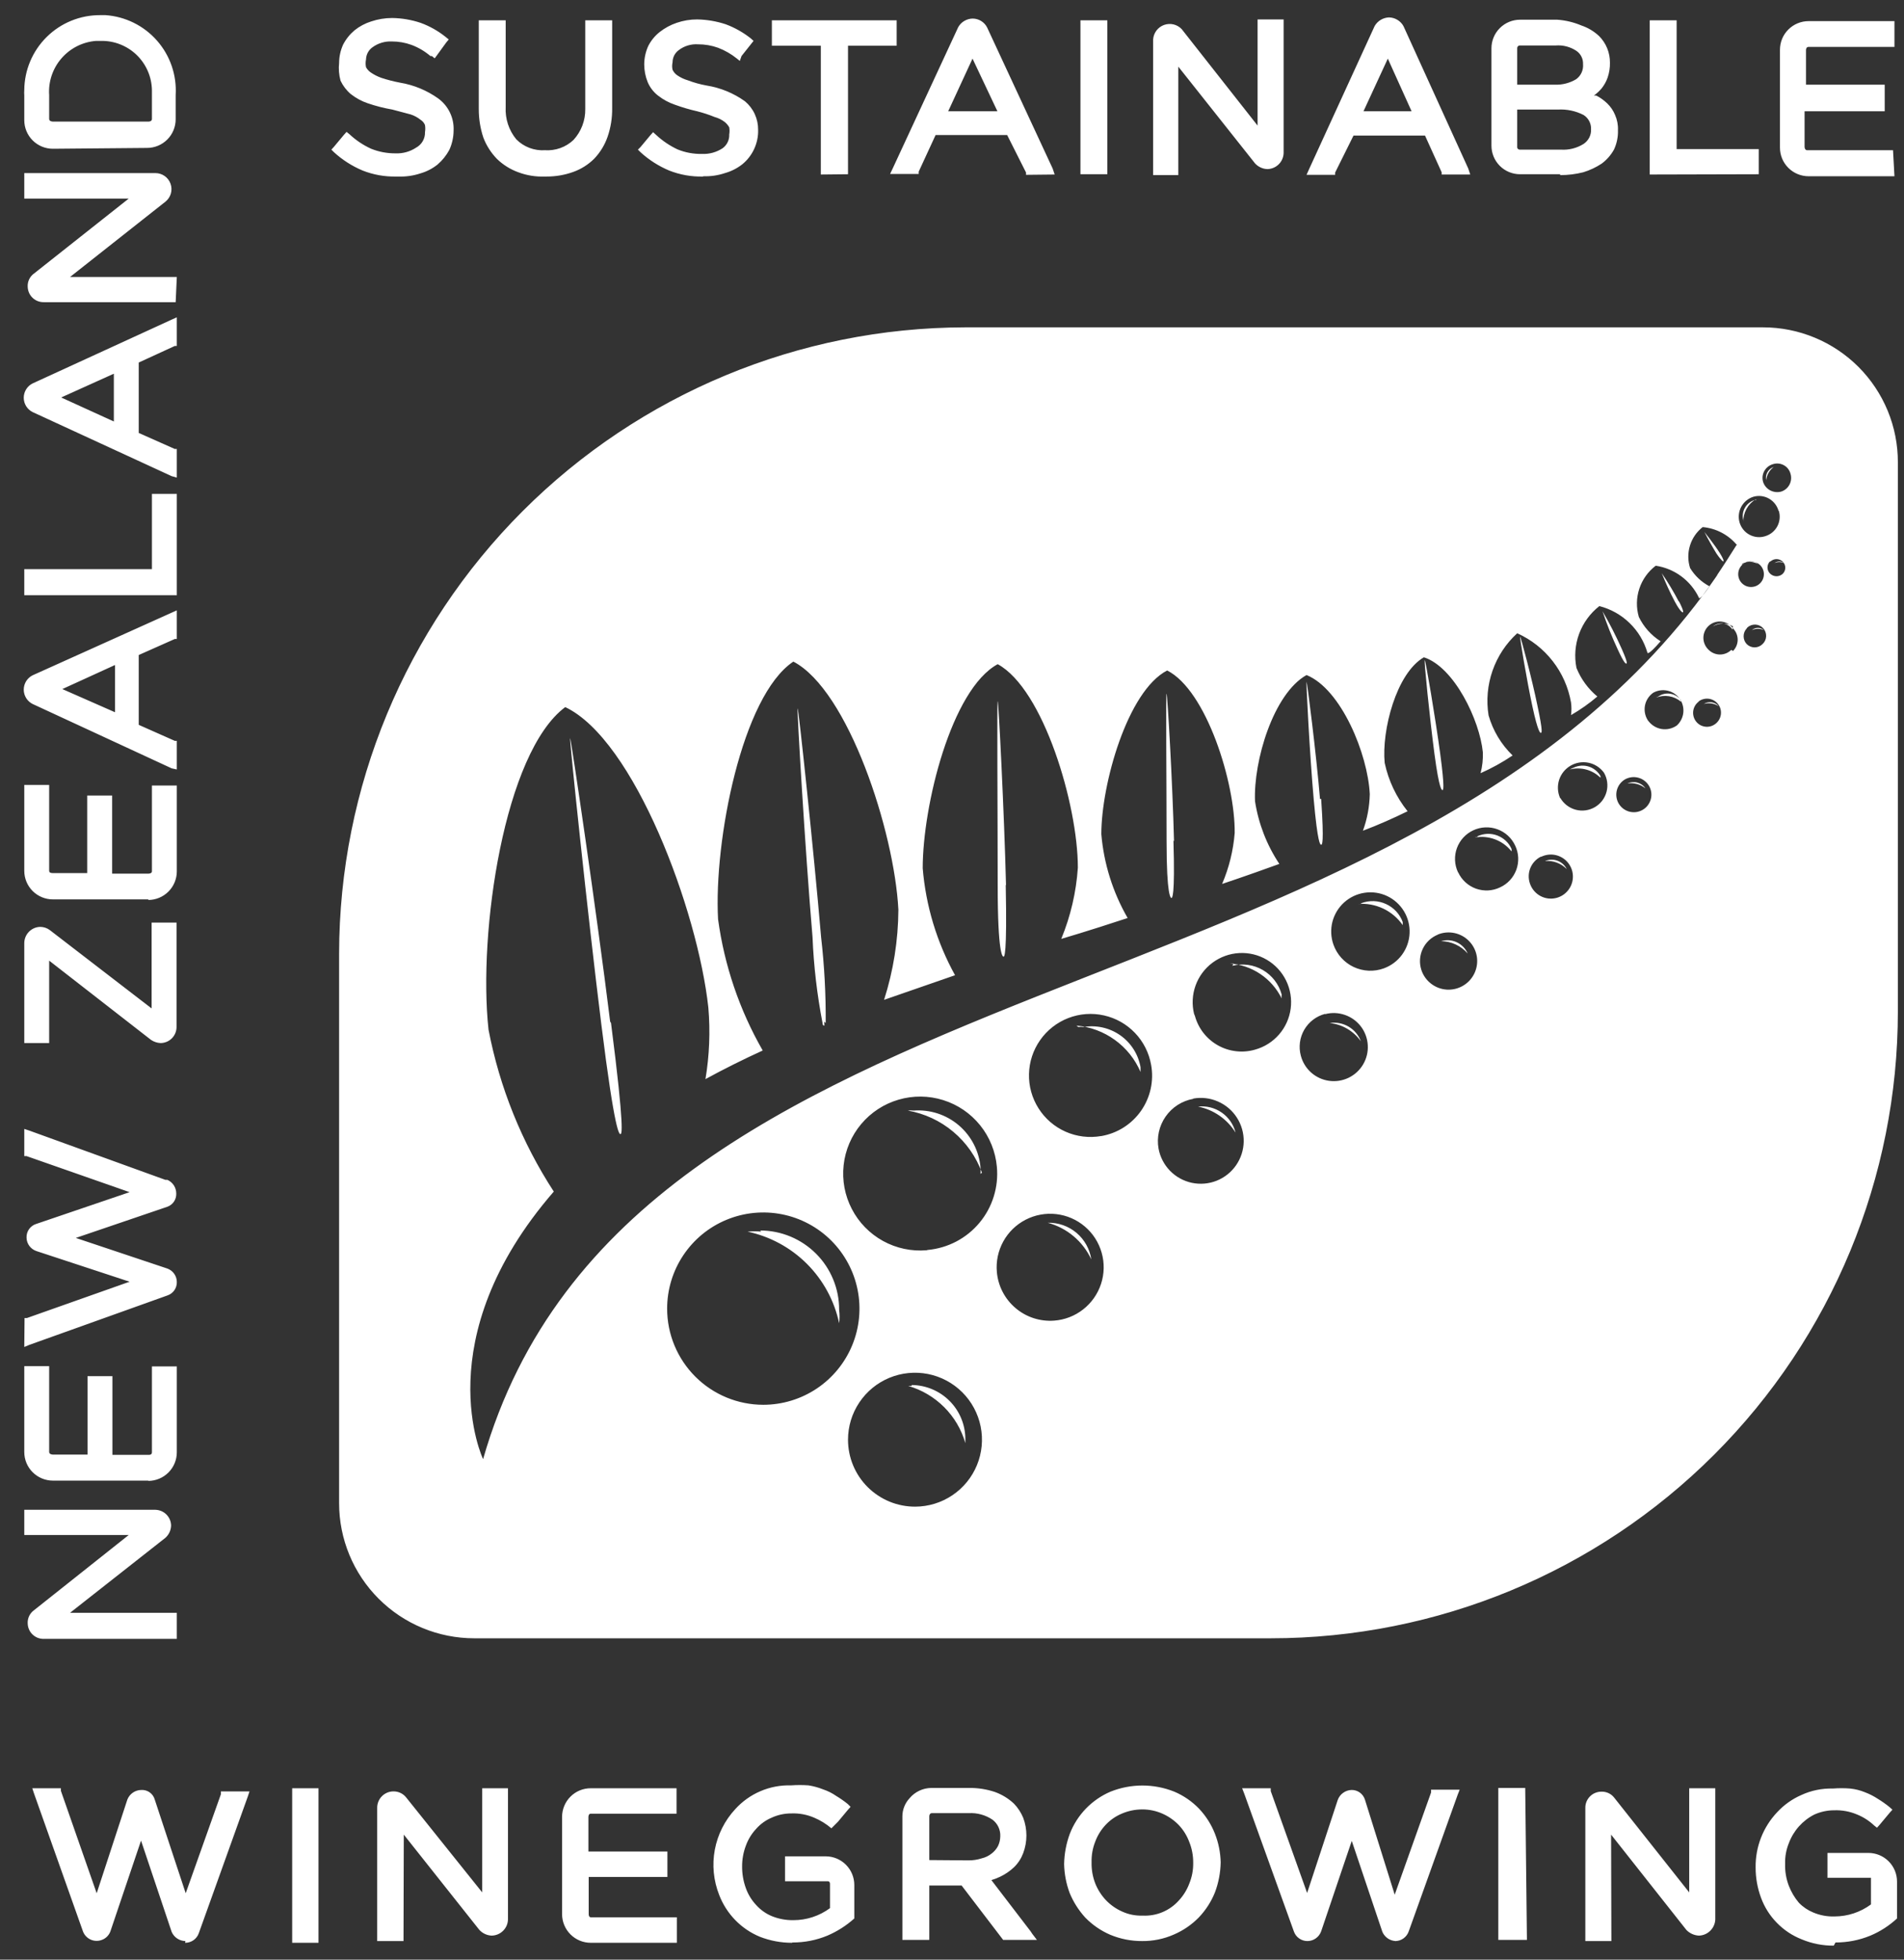 <svg width="68" height="70" viewBox="0 0 68 70" fill="none" xmlns="http://www.w3.org/2000/svg">
<rect x="0" y="0" width="68" height="70" fill="#333333" stroke="none"/>
<path fill-rule="evenodd" clip-rule="evenodd" d="M5.303 32.127H1.889C1.618 32.127 1.358 32.02 1.166 31.828C0.974 31.636 0.867 31.376 0.867 31.105V28.038H1.756V31.105C1.756 31.187 1.848 31.187 1.889 31.187H3.115V28.417H4.005V31.207H5.303C5.303 31.207 5.426 31.207 5.426 31.126V28.059H6.315V31.126C6.315 31.397 6.207 31.657 6.016 31.848C5.824 32.04 5.564 32.148 5.293 32.148M5.293 52.899C5.564 52.899 5.824 52.791 6.016 52.599C6.207 52.408 6.315 52.148 6.315 51.877V48.81H5.426V51.877C5.426 51.969 5.344 51.969 5.303 51.969H4.015V49.158H3.126V51.959H1.889C1.889 51.959 1.756 51.959 1.756 51.866V48.8H0.867V51.866C0.867 52.138 0.974 52.398 1.166 52.589C1.358 52.781 1.618 52.889 1.889 52.889H5.303L5.293 52.899ZM6.315 58.542H1.572C1.497 58.544 1.423 58.532 1.353 58.506C1.283 58.479 1.219 58.439 1.165 58.388C1.11 58.337 1.067 58.275 1.037 58.206C1.007 58.138 0.991 58.064 0.989 57.99C0.984 57.899 1.002 57.808 1.041 57.726C1.081 57.643 1.14 57.572 1.214 57.519L4.598 54.831H0.867V53.931H5.548C5.697 53.934 5.838 53.994 5.943 54.099C6.048 54.204 6.108 54.345 6.111 54.494C6.108 54.577 6.089 54.659 6.054 54.734C6.018 54.81 5.968 54.878 5.906 54.933L2.502 57.611H6.315V58.542ZM0.867 48.115L1.04 48.043L5.978 46.275C6.078 46.242 6.165 46.177 6.226 46.091C6.287 46.004 6.318 45.9 6.315 45.794C6.315 45.689 6.283 45.587 6.222 45.501C6.162 45.415 6.076 45.35 5.978 45.314L2.707 44.22L5.978 43.106C6.074 43.071 6.156 43.007 6.213 42.923C6.27 42.838 6.298 42.738 6.295 42.636C6.295 42.532 6.266 42.43 6.21 42.343C6.153 42.256 6.073 42.187 5.978 42.145H5.906L1.051 40.387L0.867 40.326V41.297H0.948L4.628 42.585L1.296 43.719C1.192 43.751 1.101 43.816 1.038 43.905C0.975 43.994 0.944 44.101 0.948 44.21C0.95 44.318 0.985 44.422 1.05 44.508C1.114 44.594 1.204 44.658 1.306 44.691L4.628 45.784L0.959 47.082H0.877L0.867 48.115ZM1.756 37.259H0.867V33.691C0.867 33.539 0.927 33.392 1.034 33.283C1.141 33.174 1.286 33.111 1.439 33.109C1.56 33.11 1.678 33.149 1.776 33.221L5.415 36.022V32.955H6.305V36.687C6.305 36.762 6.29 36.836 6.261 36.906C6.232 36.975 6.19 37.038 6.137 37.091C6.084 37.144 6.021 37.187 5.951 37.215C5.882 37.244 5.808 37.259 5.732 37.259C5.612 37.253 5.495 37.214 5.395 37.147L1.756 34.315V37.259ZM6.315 27.486V26.464H6.243L4.955 25.892V23.398L6.243 22.825H6.315V21.803L6.131 21.885L1.163 24.123C1.068 24.171 0.989 24.244 0.933 24.334C0.878 24.425 0.848 24.529 0.848 24.634C0.848 24.74 0.878 24.844 0.933 24.934C0.989 25.025 1.068 25.098 1.163 25.146L6.131 27.446L6.315 27.486ZM2.226 24.614L4.107 23.755V25.442L2.226 24.614ZM6.315 21.261H0.867V20.331H5.426V17.642H6.315V21.261ZM6.315 17.06V16.038H6.243L4.955 15.465V12.95L6.243 12.358H6.315V11.335L6.131 11.417L1.163 13.697C1.068 13.744 0.989 13.817 0.933 13.908C0.878 13.998 0.848 14.102 0.848 14.208C0.848 14.314 0.878 14.418 0.933 14.508C0.989 14.598 1.068 14.671 1.163 14.719L6.131 17.009L6.315 17.06ZM2.185 14.198L4.066 13.349V15.056L2.185 14.198ZM6.274 10.794H1.572C1.497 10.796 1.423 10.784 1.353 10.758C1.283 10.731 1.219 10.691 1.165 10.64C1.11 10.588 1.067 10.527 1.037 10.458C1.007 10.39 0.991 10.316 0.989 10.242C0.984 10.151 1.002 10.06 1.041 9.978C1.081 9.895 1.14 9.824 1.214 9.771L4.598 7.093H0.867V6.183H5.548C5.668 6.183 5.784 6.219 5.882 6.288C5.979 6.357 6.053 6.454 6.092 6.567C6.132 6.679 6.135 6.801 6.102 6.916C6.068 7.03 6 7.132 5.906 7.206L2.502 9.894H6.315L6.274 10.794ZM5.252 5.284C5.523 5.284 5.783 5.176 5.975 4.984C6.166 4.793 6.274 4.533 6.274 4.262V3.393C6.316 2.683 6.077 1.986 5.608 1.452C5.139 0.918 4.479 0.591 3.77 0.541H3.575C2.862 0.538 2.176 0.818 1.668 1.32C1.16 1.822 0.872 2.505 0.867 3.219C0.862 3.28 0.862 3.342 0.867 3.403V4.292C0.867 4.563 0.974 4.823 1.166 5.015C1.358 5.207 1.618 5.314 1.889 5.314L5.252 5.284ZM3.606 1.461C3.842 1.457 4.076 1.499 4.295 1.586C4.515 1.673 4.715 1.802 4.884 1.966C5.053 2.131 5.188 2.327 5.281 2.544C5.374 2.76 5.423 2.993 5.426 3.229V4.251C5.426 4.333 5.334 4.343 5.303 4.343H1.889C1.889 4.343 1.756 4.343 1.756 4.251V3.403C1.722 2.923 1.879 2.45 2.194 2.086C2.508 1.722 2.953 1.497 3.432 1.461H3.596M67.781 36.124V16.518C67.783 15.885 67.659 15.258 67.418 14.672C67.176 14.087 66.822 13.555 66.375 13.107C65.927 12.659 65.396 12.303 64.811 12.061C64.227 11.818 63.6 11.693 62.967 11.693H34.467C28.538 11.704 22.855 14.066 18.664 18.26C14.473 22.455 12.116 28.14 12.111 34.07V53.696C12.111 54.976 12.619 56.203 13.524 57.108C14.429 58.013 15.656 58.521 16.936 58.521H45.384C51.324 58.521 57.021 56.161 61.221 51.961C65.422 47.761 67.781 42.064 67.781 36.124ZM63.222 20.065C63.252 20.035 63.287 20.012 63.325 19.996C63.364 19.98 63.405 19.971 63.447 19.971C63.489 19.971 63.53 19.98 63.569 19.996C63.607 20.012 63.642 20.035 63.672 20.065C63.728 20.122 63.76 20.2 63.76 20.28C63.76 20.36 63.728 20.437 63.672 20.494C63.611 20.552 63.531 20.584 63.447 20.584C63.363 20.584 63.283 20.552 63.222 20.494C63.191 20.466 63.166 20.431 63.15 20.392C63.133 20.354 63.124 20.312 63.124 20.27C63.124 20.227 63.133 20.186 63.15 20.147C63.166 20.108 63.191 20.073 63.222 20.045M62.404 22.416C62.483 22.344 62.587 22.307 62.693 22.311C62.8 22.316 62.9 22.363 62.972 22.442C63.044 22.52 63.081 22.624 63.076 22.731C63.072 22.837 63.025 22.937 62.946 23.009C62.871 23.083 62.77 23.125 62.665 23.125C62.56 23.125 62.459 23.083 62.384 23.009C62.312 22.933 62.272 22.833 62.272 22.728C62.272 22.623 62.312 22.523 62.384 22.447M60.667 25.054C60.72 25.015 60.78 24.986 60.844 24.971C60.908 24.955 60.974 24.952 61.039 24.962C61.104 24.972 61.166 24.995 61.223 25.029C61.279 25.063 61.328 25.108 61.367 25.161C61.406 25.214 61.434 25.274 61.45 25.338C61.465 25.402 61.468 25.468 61.458 25.533C61.448 25.598 61.425 25.661 61.391 25.717C61.357 25.773 61.312 25.822 61.26 25.861C61.207 25.901 61.148 25.93 61.085 25.946C61.021 25.962 60.955 25.966 60.89 25.956C60.826 25.947 60.763 25.925 60.707 25.891C60.651 25.857 60.603 25.812 60.564 25.759C60.487 25.653 60.454 25.52 60.473 25.39C60.492 25.26 60.562 25.143 60.667 25.064M58.878 25.769C58.821 25.692 58.779 25.603 58.757 25.51C58.734 25.416 58.73 25.319 58.745 25.224C58.76 25.129 58.794 25.037 58.845 24.956C58.896 24.874 58.963 24.803 59.041 24.747C59.196 24.66 59.378 24.633 59.551 24.671C59.725 24.709 59.879 24.809 59.983 24.953C60.088 25.096 60.136 25.273 60.119 25.45C60.102 25.627 60.02 25.791 59.89 25.912C59.732 26.025 59.536 26.071 59.345 26.041C59.154 26.01 58.982 25.905 58.867 25.749M58.029 27.844C58.102 27.802 58.182 27.775 58.265 27.764C58.348 27.753 58.432 27.759 58.513 27.781C58.593 27.803 58.669 27.84 58.735 27.892C58.801 27.943 58.857 28.007 58.898 28.079C58.938 28.151 58.964 28.23 58.974 28.312C58.984 28.394 58.977 28.477 58.955 28.556C58.932 28.635 58.895 28.709 58.844 28.774C58.793 28.839 58.73 28.893 58.658 28.933C58.586 28.973 58.507 28.999 58.425 29.009C58.343 29.018 58.261 29.012 58.181 28.99C58.102 28.967 58.028 28.93 57.963 28.879C57.899 28.828 57.845 28.765 57.804 28.693C57.725 28.55 57.704 28.381 57.746 28.223C57.788 28.065 57.889 27.929 58.029 27.844ZM55.719 28.509C55.627 28.304 55.615 28.072 55.683 27.858C55.752 27.644 55.898 27.463 56.092 27.351C56.286 27.238 56.515 27.2 56.735 27.246C56.955 27.292 57.15 27.418 57.283 27.599C57.343 27.701 57.382 27.814 57.398 27.931C57.414 28.048 57.407 28.167 57.377 28.282C57.347 28.396 57.295 28.503 57.224 28.598C57.152 28.692 57.063 28.771 56.961 28.831C56.859 28.89 56.746 28.93 56.629 28.946C56.512 28.962 56.393 28.955 56.279 28.925C56.164 28.895 56.057 28.843 55.962 28.771C55.868 28.7 55.789 28.611 55.729 28.509M55.044 30.604C55.186 30.536 55.344 30.511 55.5 30.533C55.655 30.556 55.8 30.624 55.917 30.729C56.033 30.835 56.115 30.973 56.153 31.125C56.19 31.278 56.181 31.438 56.126 31.586C56.072 31.733 55.974 31.86 55.847 31.952C55.719 32.044 55.567 32.095 55.41 32.099C55.253 32.104 55.098 32.061 54.966 31.977C54.833 31.892 54.729 31.77 54.666 31.626C54.584 31.443 54.575 31.234 54.641 31.044C54.708 30.854 54.845 30.696 55.024 30.604M52.07 31.156C51.944 30.885 51.93 30.575 52.033 30.294C52.136 30.013 52.346 29.785 52.617 29.659C52.888 29.533 53.198 29.519 53.479 29.622C53.76 29.724 53.988 29.934 54.114 30.206C54.178 30.339 54.214 30.484 54.221 30.631C54.228 30.779 54.206 30.926 54.156 31.065C54.105 31.204 54.028 31.332 53.928 31.44C53.828 31.549 53.707 31.637 53.572 31.698C53.44 31.762 53.295 31.799 53.148 31.807C53.001 31.814 52.854 31.793 52.715 31.744C52.576 31.694 52.449 31.618 52.34 31.519C52.231 31.42 52.142 31.3 52.08 31.166M51.344 33.385C51.534 33.306 51.743 33.287 51.945 33.329C52.146 33.371 52.33 33.473 52.472 33.622C52.615 33.77 52.709 33.958 52.743 34.161C52.777 34.364 52.748 34.572 52.662 34.759C52.575 34.946 52.435 35.102 52.258 35.207C52.081 35.313 51.877 35.362 51.672 35.35C51.466 35.337 51.27 35.263 51.107 35.136C50.945 35.01 50.824 34.838 50.761 34.642C50.683 34.396 50.701 34.13 50.811 33.897C50.921 33.664 51.115 33.481 51.354 33.385M47.623 33.742C47.531 33.482 47.518 33.2 47.585 32.932C47.653 32.664 47.799 32.422 48.004 32.236C48.209 32.051 48.464 31.93 48.738 31.89C49.011 31.849 49.29 31.89 49.541 32.008C49.791 32.126 50 32.316 50.143 32.552C50.285 32.789 50.355 33.063 50.342 33.339C50.33 33.615 50.235 33.881 50.072 34.104C49.908 34.327 49.682 34.496 49.422 34.591C49.248 34.654 49.064 34.682 48.879 34.674C48.694 34.665 48.513 34.62 48.346 34.542C48.178 34.463 48.029 34.352 47.904 34.214C47.78 34.077 47.685 33.917 47.623 33.742ZM47.327 36.226C47.559 36.165 47.805 36.175 48.033 36.254C48.26 36.332 48.459 36.477 48.605 36.668C48.75 36.86 48.835 37.091 48.849 37.331C48.864 37.572 48.806 37.811 48.685 38.018C48.563 38.226 48.382 38.393 48.166 38.498C47.949 38.603 47.706 38.641 47.468 38.608C47.229 38.575 47.006 38.472 46.826 38.312C46.646 38.151 46.518 37.942 46.458 37.709C46.416 37.554 46.406 37.392 46.427 37.233C46.448 37.074 46.501 36.92 46.581 36.782C46.662 36.643 46.77 36.521 46.898 36.424C47.025 36.327 47.171 36.257 47.327 36.216M42.645 36.216C42.563 35.881 42.582 35.528 42.699 35.203C42.816 34.878 43.026 34.595 43.303 34.389C43.581 34.183 43.912 34.063 44.257 34.044C44.602 34.025 44.945 34.108 45.243 34.283C45.541 34.458 45.781 34.717 45.932 35.027C46.084 35.337 46.141 35.685 46.096 36.028C46.051 36.37 45.907 36.692 45.68 36.953C45.453 37.214 45.155 37.402 44.822 37.494C44.602 37.558 44.371 37.577 44.144 37.55C43.916 37.524 43.696 37.453 43.496 37.34C43.296 37.228 43.121 37.077 42.98 36.897C42.839 36.716 42.736 36.509 42.675 36.288M42.614 39.242C42.912 39.188 43.22 39.224 43.497 39.346C43.775 39.467 44.011 39.667 44.174 39.922C44.338 40.176 44.423 40.474 44.418 40.777C44.413 41.08 44.318 41.374 44.146 41.623C43.974 41.872 43.732 42.065 43.45 42.177C43.169 42.288 42.86 42.314 42.564 42.251C42.268 42.187 41.997 42.038 41.786 41.821C41.575 41.603 41.432 41.329 41.377 41.031C41.306 40.631 41.396 40.219 41.628 39.886C41.86 39.552 42.214 39.324 42.614 39.252M39.323 40.581C38.895 40.655 38.454 40.601 38.057 40.425C37.659 40.249 37.323 39.959 37.091 39.592C36.858 39.225 36.739 38.798 36.75 38.363C36.76 37.929 36.899 37.508 37.149 37.152C37.398 36.797 37.748 36.523 38.153 36.366C38.559 36.209 39.001 36.176 39.425 36.271C39.849 36.365 40.236 36.583 40.536 36.898C40.836 37.212 41.036 37.608 41.111 38.036C41.163 38.32 41.158 38.611 41.096 38.893C41.034 39.175 40.917 39.442 40.752 39.679C40.587 39.915 40.376 40.117 40.133 40.272C39.889 40.427 39.617 40.532 39.333 40.581M35.602 45.437C35.568 45.059 35.648 44.68 35.831 44.347C36.013 44.015 36.291 43.744 36.628 43.57C36.965 43.396 37.346 43.326 37.722 43.369C38.099 43.412 38.455 43.566 38.744 43.812C39.033 44.057 39.242 44.383 39.345 44.748C39.449 45.113 39.441 45.501 39.323 45.861C39.205 46.222 38.983 46.539 38.684 46.773C38.386 47.007 38.024 47.147 37.646 47.174C37.145 47.211 36.65 47.05 36.268 46.724C35.885 46.399 35.646 45.937 35.602 45.437ZM33.097 44.66C32.556 44.706 32.013 44.591 31.537 44.329C31.061 44.067 30.673 43.67 30.423 43.187C30.172 42.705 30.07 42.16 30.13 41.619C30.189 41.079 30.407 40.569 30.756 40.153C31.106 39.736 31.57 39.433 32.092 39.281C32.614 39.128 33.169 39.134 33.687 39.297C34.206 39.459 34.664 39.772 35.005 40.196C35.346 40.619 35.553 41.134 35.602 41.675C35.636 42.033 35.598 42.394 35.492 42.737C35.386 43.081 35.213 43.4 34.983 43.676C34.753 43.953 34.471 44.181 34.153 44.348C33.834 44.515 33.486 44.617 33.128 44.65M30.286 51.427C30.286 50.954 30.426 50.492 30.689 50.099C30.951 49.706 31.324 49.399 31.76 49.218C32.197 49.037 32.677 48.989 33.141 49.08C33.605 49.172 34.031 49.398 34.366 49.732C34.701 50.065 34.929 50.491 35.023 50.954C35.116 51.417 35.071 51.898 34.891 52.335C34.712 52.773 34.407 53.147 34.014 53.411C33.623 53.675 33.161 53.817 32.688 53.819C32.373 53.82 32.061 53.759 31.77 53.64C31.479 53.52 31.214 53.344 30.99 53.122C30.767 52.9 30.59 52.636 30.469 52.345C30.348 52.054 30.286 51.742 30.286 51.427ZM23.826 46.745C23.826 46.066 24.027 45.402 24.405 44.837C24.782 44.272 25.318 43.832 25.946 43.572C26.574 43.312 27.264 43.244 27.93 43.376C28.597 43.509 29.209 43.836 29.689 44.316C30.169 44.797 30.497 45.409 30.629 46.075C30.762 46.741 30.694 47.432 30.434 48.059C30.174 48.687 29.733 49.224 29.169 49.601C28.604 49.978 27.94 50.18 27.26 50.18C26.349 50.18 25.476 49.818 24.832 49.174C24.188 48.53 23.826 47.656 23.826 46.745ZM62.036 19.442C61.781 19.85 61.525 20.249 61.26 20.638C61.285 20.593 61.316 20.552 61.352 20.515C50.107 36.87 22.507 33.804 17.253 52.122C17.253 52.122 15.208 47.839 19.778 42.564C18.634 40.805 17.842 38.84 17.447 36.779C17.069 33.303 18.009 26.883 20.187 25.258C22.65 26.423 24.919 32.516 25.298 35.991C25.371 36.844 25.336 37.703 25.195 38.547C25.85 38.189 26.524 37.852 27.24 37.525C26.41 36.078 25.869 34.485 25.645 32.833C25.492 30.052 26.494 24.859 28.334 23.633C30.296 24.655 31.942 29.705 32.085 32.495C32.079 33.588 31.907 34.674 31.574 35.715L34.109 34.836C33.458 33.658 33.064 32.355 32.954 31.013C32.954 28.774 33.976 24.624 35.632 23.725C37.268 24.614 38.495 28.754 38.495 30.993C38.436 31.868 38.236 32.727 37.902 33.538C37.902 33.538 38.852 33.262 40.273 32.792C39.744 31.874 39.423 30.852 39.333 29.797C39.333 28.018 40.263 24.686 41.684 23.95C43.084 24.655 44.117 27.967 44.096 29.756C44.046 30.383 43.894 30.997 43.647 31.575C43.647 31.575 44.423 31.32 45.691 30.86C45.242 30.186 44.946 29.422 44.822 28.621C44.761 27.19 45.476 24.778 46.662 24.113C47.899 24.614 48.85 26.934 48.921 28.366C48.911 28.812 48.829 29.254 48.676 29.674C49.218 29.47 49.749 29.234 50.271 28.979C49.867 28.474 49.587 27.883 49.453 27.251C49.34 26.106 49.862 24.052 50.853 23.479C51.937 23.827 52.847 25.728 52.959 26.873C52.968 27.125 52.941 27.376 52.877 27.619C53.277 27.442 53.66 27.23 54.022 26.986C53.615 26.592 53.319 26.099 53.163 25.554C53.077 25.019 53.126 24.471 53.304 23.959C53.483 23.446 53.785 22.987 54.186 22.621C54.684 22.844 55.12 23.186 55.455 23.618C55.791 24.049 56.014 24.556 56.108 25.094C56.128 25.244 56.128 25.395 56.108 25.544C56.441 25.352 56.756 25.13 57.048 24.88C56.718 24.606 56.462 24.255 56.302 23.858C56.221 23.45 56.254 23.028 56.398 22.638C56.543 22.248 56.792 21.906 57.12 21.65C57.526 21.754 57.898 21.962 58.199 22.255C58.501 22.547 58.72 22.913 58.837 23.316C58.837 23.316 58.837 23.449 59.307 22.907C58.972 22.695 58.703 22.394 58.53 22.038C58.433 21.708 58.439 21.356 58.547 21.029C58.655 20.702 58.859 20.416 59.133 20.208C59.465 20.258 59.779 20.388 60.048 20.588C60.317 20.788 60.533 21.05 60.677 21.353C60.677 21.353 60.677 21.496 61.055 20.944C60.768 20.793 60.528 20.567 60.36 20.29C60.277 20.03 60.275 19.75 60.356 19.489C60.436 19.227 60.594 18.997 60.81 18.828C61.047 18.849 61.277 18.917 61.487 19.027C61.698 19.138 61.885 19.289 62.036 19.472M61.832 23.214C61.725 23.32 61.58 23.38 61.428 23.38C61.277 23.38 61.132 23.32 61.024 23.214C60.964 23.158 60.916 23.091 60.884 23.016C60.851 22.941 60.835 22.86 60.835 22.779C60.836 22.697 60.854 22.616 60.888 22.542C60.922 22.467 60.971 22.401 61.032 22.347C61.094 22.293 61.166 22.252 61.244 22.228C61.322 22.203 61.404 22.196 61.485 22.205C61.566 22.215 61.645 22.241 61.715 22.283C61.785 22.324 61.846 22.38 61.893 22.447C62 22.554 62.06 22.699 62.06 22.851C62.06 23.002 62 23.147 61.893 23.254M62.2 20.188C62.289 20.102 62.408 20.054 62.532 20.054C62.656 20.054 62.775 20.102 62.864 20.188C62.949 20.274 62.996 20.389 62.996 20.51C62.996 20.63 62.949 20.746 62.864 20.832C62.822 20.875 62.771 20.909 62.715 20.933C62.658 20.956 62.598 20.968 62.537 20.968C62.476 20.968 62.416 20.956 62.36 20.933C62.304 20.909 62.253 20.875 62.21 20.832C62.126 20.746 62.079 20.63 62.079 20.51C62.079 20.389 62.126 20.274 62.21 20.188M63.529 18.246C63.557 18.337 63.567 18.434 63.557 18.53C63.548 18.626 63.52 18.718 63.474 18.803C63.428 18.888 63.366 18.962 63.291 19.023C63.217 19.083 63.13 19.128 63.038 19.155C62.946 19.184 62.85 19.193 62.754 19.184C62.658 19.174 62.565 19.146 62.481 19.1C62.396 19.055 62.321 18.993 62.261 18.918C62.2 18.843 62.155 18.757 62.128 18.665C62.074 18.478 62.095 18.277 62.186 18.105C62.278 17.933 62.433 17.804 62.619 17.745C62.711 17.718 62.807 17.71 62.902 17.721C62.997 17.732 63.089 17.761 63.173 17.808C63.257 17.855 63.33 17.917 63.389 17.992C63.449 18.067 63.493 18.153 63.519 18.246M63.611 17.561C63.479 17.596 63.339 17.58 63.219 17.515C63.099 17.451 63.009 17.343 62.967 17.213C62.948 17.148 62.943 17.08 62.95 17.013C62.958 16.945 62.98 16.88 63.013 16.821C63.046 16.762 63.091 16.711 63.144 16.669C63.198 16.628 63.259 16.597 63.324 16.579C63.388 16.559 63.455 16.552 63.522 16.559C63.588 16.566 63.653 16.586 63.711 16.619C63.77 16.651 63.821 16.695 63.861 16.748C63.902 16.801 63.931 16.862 63.948 16.927C63.986 17.056 63.972 17.194 63.909 17.313C63.846 17.432 63.739 17.521 63.611 17.561ZM63.345 16.682C63.251 16.714 63.172 16.78 63.123 16.866C63.074 16.953 63.059 17.055 63.079 17.152C63.089 17.059 63.117 16.97 63.163 16.889C63.209 16.808 63.27 16.737 63.345 16.682ZM62.731 17.857H62.68C62.529 17.898 62.399 17.997 62.321 18.133C62.242 18.269 62.221 18.431 62.261 18.583V18.644C62.257 18.483 62.296 18.323 62.373 18.182C62.45 18.04 62.563 17.921 62.701 17.837M62.2 20.147C62.289 20.097 62.389 20.07 62.491 20.07C62.593 20.07 62.694 20.097 62.783 20.147C62.712 20.08 62.619 20.043 62.522 20.043C62.425 20.043 62.332 20.08 62.261 20.147M61.873 22.488C61.837 22.431 61.79 22.384 61.734 22.347C61.679 22.31 61.616 22.286 61.551 22.275C61.485 22.264 61.418 22.268 61.353 22.285C61.289 22.302 61.229 22.333 61.178 22.375C61.286 22.311 61.409 22.276 61.535 22.276C61.661 22.276 61.785 22.311 61.893 22.375M60.871 19.002C61.007 19.268 61.15 19.523 61.3 19.769C61.495 20.055 61.546 20.055 61.546 20.055C61.546 20.055 61.607 20.055 61.423 19.758C61.239 19.462 60.871 19.002 60.871 19.002ZM59.961 21.496C59.777 21.144 59.572 20.802 59.348 20.474C59.486 20.823 59.643 21.164 59.818 21.496C60.033 21.895 60.104 21.874 60.104 21.874C60.104 21.874 60.166 21.874 59.961 21.476M57.917 23.173C57.713 22.714 57.485 22.267 57.232 21.834C57.387 22.297 57.568 22.75 57.774 23.193C58.009 23.704 58.06 23.704 58.08 23.704C58.101 23.704 58.152 23.704 57.917 23.173ZM54.911 25.217C54.717 24.256 54.308 22.733 54.288 22.733C54.267 22.733 54.523 24.277 54.727 25.227C54.932 26.178 55.014 26.188 55.034 26.178C55.055 26.168 55.116 26.178 54.911 25.217ZM51.436 26.924C51.262 25.636 50.915 23.582 50.884 23.582C50.853 23.582 51.058 25.626 51.231 26.934C51.405 28.243 51.497 28.222 51.518 28.222C51.538 28.222 51.61 28.223 51.436 26.924ZM47.143 28.539C47.01 26.934 46.683 24.348 46.662 24.348C46.642 24.348 46.775 26.945 46.918 28.55C47.061 30.154 47.153 30.175 47.184 30.175C47.214 30.175 47.296 30.175 47.184 28.539M41.929 30.042C41.878 27.998 41.694 24.788 41.663 24.778C41.633 24.767 41.663 28.018 41.663 30.032C41.663 32.046 41.817 32.076 41.837 32.076C41.858 32.076 41.97 32.076 41.909 30.032M35.929 31.616C35.867 29.102 35.663 25.043 35.632 25.043C35.602 25.043 35.632 29.132 35.632 31.616C35.632 34.1 35.806 34.162 35.837 34.172C35.867 34.182 35.97 34.172 35.919 31.616M29.489 36.543C29.497 35.519 29.442 34.495 29.325 33.477C29.059 30.349 28.518 25.299 28.487 25.299C28.456 25.299 28.753 30.349 29.019 33.477C29.061 34.506 29.181 35.531 29.376 36.543C29.376 36.635 29.427 36.635 29.438 36.635C29.448 36.635 29.438 36.635 29.438 36.492M21.791 36.492C21.311 32.598 20.391 26.362 20.36 26.362C20.33 26.362 20.984 32.649 21.475 36.584C21.965 40.52 22.119 40.51 22.16 40.51C22.2 40.51 22.323 40.448 21.822 36.543M27.189 43.995C27.026 43.98 26.861 43.98 26.698 43.995C27.502 44.166 28.238 44.565 28.819 45.146C29.399 45.726 29.799 46.463 29.969 47.266C29.99 47.107 29.99 46.946 29.969 46.786C29.971 46.415 29.899 46.047 29.757 45.703C29.616 45.36 29.409 45.047 29.146 44.784C28.884 44.521 28.573 44.313 28.23 44.17C27.887 44.028 27.519 43.954 27.148 43.954M32.566 49.505H32.433C32.919 49.645 33.361 49.906 33.719 50.263C34.077 50.621 34.338 51.063 34.477 51.55V51.407C34.477 50.896 34.275 50.406 33.915 50.044C33.555 49.682 33.066 49.477 32.556 49.474M35.019 41.931C35.024 41.859 35.024 41.787 35.019 41.716C34.972 41.128 34.694 40.583 34.245 40.199C33.797 39.816 33.215 39.626 32.627 39.671C32.559 39.661 32.49 39.661 32.423 39.671C33.02 39.776 33.579 40.036 34.043 40.426C34.508 40.815 34.862 41.32 35.07 41.89M37.421 43.678C37.76 43.77 38.075 43.934 38.343 44.16C38.612 44.386 38.827 44.669 38.975 44.987C38.92 44.617 38.732 44.279 38.446 44.038C38.16 43.797 37.795 43.669 37.421 43.678ZM38.444 36.635C38.939 36.678 39.414 36.855 39.817 37.147C40.221 37.438 40.537 37.834 40.733 38.291C40.733 38.291 40.733 38.179 40.733 38.118C40.651 37.657 40.39 37.248 40.007 36.98C39.623 36.712 39.15 36.606 38.689 36.687C38.631 36.677 38.573 36.677 38.515 36.687M42.788 39.528C43.063 39.583 43.324 39.694 43.554 39.854C43.785 40.014 43.98 40.22 44.127 40.458C44.055 40.167 43.879 39.913 43.633 39.742C43.386 39.57 43.086 39.495 42.788 39.528ZM44.056 34.417H43.923C44.313 34.445 44.69 34.575 45.014 34.794C45.339 35.013 45.6 35.313 45.773 35.664C45.767 35.617 45.767 35.569 45.773 35.521C45.672 35.154 45.431 34.842 45.103 34.651C44.774 34.459 44.383 34.405 44.015 34.499M47.49 36.543C47.712 36.567 47.926 36.637 48.118 36.75C48.31 36.863 48.476 37.015 48.604 37.198C48.522 36.977 48.367 36.791 48.164 36.672C47.961 36.553 47.723 36.507 47.49 36.543ZM48.594 32.291C48.56 32.285 48.526 32.285 48.492 32.291C48.802 32.264 49.114 32.321 49.396 32.453C49.678 32.586 49.92 32.791 50.097 33.047V32.935C50.044 32.794 49.965 32.665 49.863 32.554C49.76 32.444 49.637 32.355 49.501 32.293C49.364 32.23 49.216 32.195 49.066 32.189C48.916 32.184 48.766 32.208 48.625 32.26M51.467 33.62C51.647 33.621 51.825 33.661 51.989 33.737C52.153 33.813 52.299 33.923 52.417 34.059C52.34 33.882 52.201 33.739 52.026 33.658C51.85 33.577 51.651 33.564 51.467 33.62ZM52.744 29.919H52.663C52.906 29.873 53.158 29.894 53.39 29.981C53.623 30.067 53.827 30.216 53.981 30.41C53.99 30.38 53.99 30.348 53.981 30.318C53.932 30.209 53.861 30.111 53.774 30.03C53.686 29.948 53.583 29.885 53.471 29.843C53.359 29.801 53.24 29.782 53.121 29.786C53.001 29.791 52.884 29.819 52.775 29.868M55.177 30.758C55.32 30.744 55.464 30.763 55.598 30.813C55.733 30.862 55.854 30.941 55.954 31.044C55.886 30.906 55.767 30.799 55.623 30.746C55.478 30.693 55.319 30.697 55.177 30.758ZM56.2 27.415L56.067 27.486C56.259 27.437 56.461 27.438 56.653 27.49C56.844 27.542 57.02 27.643 57.16 27.783V27.722C57.112 27.636 57.047 27.561 56.968 27.501C56.89 27.441 56.801 27.397 56.706 27.372C56.61 27.348 56.511 27.342 56.413 27.357C56.316 27.371 56.222 27.405 56.138 27.456M58.121 27.987C58.235 27.969 58.351 27.976 58.462 28.006C58.573 28.035 58.676 28.088 58.765 28.161C58.697 28.06 58.594 27.987 58.475 27.955C58.357 27.923 58.232 27.934 58.121 27.987ZM59.144 24.921C59.291 24.862 59.451 24.845 59.608 24.87C59.764 24.895 59.911 24.962 60.033 25.064V25.013C59.943 24.889 59.807 24.805 59.656 24.781C59.505 24.756 59.35 24.791 59.225 24.88M60.851 25.146C60.94 25.12 61.034 25.114 61.125 25.128C61.217 25.142 61.305 25.176 61.382 25.227C61.318 25.152 61.229 25.102 61.132 25.087C61.034 25.072 60.934 25.093 60.851 25.146ZM62.568 22.508C62.635 22.478 62.709 22.462 62.783 22.462C62.857 22.462 62.93 22.478 62.997 22.508C62.938 22.456 62.861 22.428 62.783 22.428C62.704 22.428 62.627 22.456 62.568 22.508ZM63.376 20.116C63.428 20.091 63.486 20.078 63.544 20.078C63.603 20.078 63.66 20.091 63.713 20.116C63.665 20.077 63.606 20.056 63.544 20.056C63.483 20.056 63.423 20.077 63.376 20.116ZM49.821 69.336C49.929 69.338 50.035 69.305 50.123 69.242C50.211 69.18 50.277 69.091 50.312 68.989L52.059 64.113L52.131 63.929H51.109V64.031L49.811 67.68L48.748 64.286C48.716 64.184 48.653 64.095 48.566 64.032C48.479 63.969 48.374 63.937 48.267 63.939C48.159 63.943 48.054 63.979 47.967 64.043C47.879 64.106 47.813 64.195 47.776 64.297L46.683 67.619L45.384 63.98V63.878H44.362L44.434 64.062L46.212 68.999C46.248 69.098 46.313 69.183 46.399 69.243C46.485 69.304 46.588 69.336 46.693 69.336C46.8 69.336 46.906 69.303 46.993 69.24C47.081 69.178 47.148 69.09 47.184 68.989L48.277 65.758L49.371 69.009C49.413 69.105 49.481 69.187 49.568 69.245C49.655 69.303 49.757 69.335 49.862 69.336M57.549 69.336H56.619V64.583C56.617 64.506 56.631 64.43 56.66 64.358C56.689 64.287 56.732 64.222 56.786 64.168C56.841 64.113 56.905 64.07 56.977 64.042C57.048 64.013 57.124 63.999 57.201 64C57.288 63.998 57.374 64.017 57.452 64.054C57.53 64.091 57.598 64.146 57.651 64.215L60.329 67.598V63.878H61.26V68.57C61.252 68.721 61.188 68.863 61.08 68.969C60.972 69.076 60.828 69.137 60.677 69.142C60.506 69.134 60.345 69.061 60.227 68.938L57.539 65.534L57.549 69.336ZM24.173 69.398V68.488H21.107C21.035 68.488 21.025 68.416 21.025 68.375V67.046H23.836V66.137H21.015V64.9C21.015 64.9 21.015 64.787 21.096 64.787H24.163V63.878H21.096C20.825 63.878 20.565 63.985 20.374 64.177C20.182 64.369 20.074 64.629 20.074 64.9V68.375C20.074 68.646 20.182 68.906 20.374 69.098C20.565 69.29 20.825 69.398 21.096 69.398H24.173ZM11.375 69.398H10.435V63.878H11.375V69.398ZM6.611 69.398C6.72 69.399 6.825 69.366 6.913 69.304C7.001 69.241 7.068 69.152 7.102 69.05L8.85 64.174L8.911 63.99H7.889V64.092L6.632 67.629L5.528 64.286C5.5 64.182 5.437 64.091 5.349 64.027C5.262 63.964 5.155 63.933 5.047 63.939C4.939 63.94 4.833 63.974 4.744 64.035C4.654 64.097 4.586 64.185 4.547 64.286L3.453 67.629L2.175 63.97V63.878H1.153L1.214 64.062L2.962 68.989C2.986 69.053 3.022 69.113 3.069 69.163C3.116 69.214 3.173 69.254 3.236 69.283C3.298 69.311 3.366 69.327 3.435 69.329C3.504 69.331 3.572 69.32 3.637 69.295C3.707 69.27 3.771 69.229 3.824 69.176C3.877 69.123 3.918 69.059 3.943 68.989L5.037 65.748L6.131 69.009C6.173 69.105 6.241 69.187 6.328 69.245C6.415 69.303 6.517 69.335 6.622 69.336M14.411 69.336H13.471V64.583C13.469 64.505 13.483 64.429 13.512 64.357C13.541 64.285 13.583 64.219 13.638 64.164C13.692 64.109 13.757 64.065 13.828 64.035C13.899 64.005 13.976 63.99 14.053 63.99C14.142 63.989 14.23 64.009 14.31 64.048C14.39 64.087 14.459 64.144 14.513 64.215L17.222 67.598V63.878H18.142V68.57C18.137 68.722 18.074 68.866 17.965 68.972C17.857 69.079 17.712 69.139 17.559 69.142C17.392 69.135 17.234 69.061 17.12 68.938L14.421 65.534L14.411 69.336ZM40.784 69.336C41.178 69.341 41.569 69.261 41.929 69.101C42.263 68.957 42.565 68.749 42.819 68.488C43.064 68.23 43.258 67.928 43.391 67.598C43.52 67.255 43.589 66.892 43.596 66.525C43.588 66.175 43.519 65.829 43.391 65.503C43.262 65.174 43.071 64.872 42.829 64.614C42.577 64.351 42.275 64.142 41.94 64C41.208 63.707 40.392 63.707 39.66 64C39.33 64.141 39.032 64.347 38.782 64.605C38.533 64.863 38.338 65.168 38.208 65.503C38.08 65.85 38.011 66.216 38.004 66.586C38.012 66.936 38.077 67.281 38.198 67.609C38.331 67.936 38.522 68.237 38.76 68.498C39.014 68.759 39.316 68.967 39.65 69.111C40.012 69.262 40.402 69.339 40.795 69.336M40.795 64.634C41.045 64.633 41.292 64.686 41.52 64.787C41.735 64.883 41.929 65.018 42.093 65.186C42.258 65.359 42.387 65.564 42.471 65.789C42.569 66.029 42.617 66.286 42.614 66.546C42.618 66.802 42.569 67.055 42.471 67.292C42.388 67.511 42.263 67.713 42.103 67.885C41.941 68.067 41.741 68.21 41.516 68.304C41.291 68.398 41.048 68.44 40.805 68.427C40.555 68.436 40.306 68.387 40.079 68.283C39.86 68.187 39.662 68.048 39.496 67.874C39.334 67.702 39.206 67.501 39.118 67.282C39.024 67.041 38.979 66.784 38.985 66.525C38.978 66.27 39.023 66.016 39.118 65.779C39.202 65.554 39.331 65.349 39.496 65.176C39.655 65.009 39.846 64.877 40.059 64.787C40.291 64.686 40.541 64.634 40.795 64.634ZM54.533 69.295H53.511V63.867H54.472L54.533 69.295ZM37.033 69.295L36.869 69.081L36.808 68.989L35.407 67.159C35.516 67.127 35.622 67.086 35.724 67.036C35.904 66.95 36.07 66.836 36.215 66.699C36.36 66.558 36.471 66.387 36.542 66.198C36.696 65.79 36.696 65.339 36.542 64.93C36.465 64.745 36.354 64.575 36.215 64.43C36.018 64.244 35.785 64.102 35.53 64.01C35.237 63.913 34.929 63.864 34.62 63.867H33.261C33.112 63.869 32.966 63.902 32.832 63.966C32.698 64.029 32.579 64.121 32.484 64.235C32.318 64.413 32.227 64.647 32.228 64.89V69.295H33.189V67.353H34.344L35.827 69.295H37.033ZM33.189 66.443V64.879C33.189 64.879 33.189 64.767 33.281 64.767H34.6C34.901 64.751 35.199 64.834 35.448 65.002C35.539 65.071 35.611 65.161 35.659 65.264C35.707 65.368 35.73 65.481 35.724 65.595C35.723 65.715 35.695 65.834 35.643 65.942C35.588 66.046 35.511 66.137 35.418 66.208C35.313 66.292 35.191 66.352 35.06 66.382C34.908 66.431 34.749 66.455 34.59 66.454L33.189 66.443ZM28.283 69.398C27.891 69.398 27.503 69.325 27.138 69.183C26.807 69.046 26.508 68.843 26.258 68.586C26.009 68.329 25.814 68.025 25.686 67.691C25.482 67.177 25.428 66.617 25.529 66.074C25.631 65.532 25.883 65.029 26.259 64.624C26.51 64.347 26.818 64.127 27.162 63.981C27.506 63.834 27.878 63.764 28.252 63.775C28.459 63.76 28.668 63.76 28.875 63.775C29.054 63.803 29.229 63.851 29.397 63.918C29.564 63.974 29.722 64.053 29.867 64.154C30.01 64.24 30.146 64.335 30.276 64.44L30.378 64.542L30.286 64.644L29.928 65.074L29.826 65.176L29.693 65.309C29.509 65.152 29.302 65.024 29.08 64.93C28.822 64.819 28.543 64.766 28.262 64.777C28.019 64.776 27.778 64.828 27.557 64.93C27.345 65.02 27.157 65.156 27.005 65.329C26.842 65.503 26.717 65.708 26.637 65.932C26.548 66.167 26.503 66.417 26.504 66.668C26.502 66.933 26.547 67.196 26.637 67.445C26.717 67.669 26.842 67.874 27.005 68.048C27.16 68.221 27.352 68.358 27.567 68.447C27.81 68.545 28.071 68.594 28.334 68.59C28.805 68.591 29.263 68.44 29.642 68.161V67.292C29.642 67.292 29.642 67.2 29.571 67.2H28.037V66.31H29.489C29.76 66.31 30.02 66.418 30.212 66.61C30.403 66.802 30.511 67.062 30.511 67.333V68.478V68.529C30.227 68.784 29.902 68.992 29.55 69.142C29.155 69.306 28.731 69.389 28.303 69.387M65.553 69.387C65.981 69.388 66.404 69.305 66.8 69.142C67.15 68.995 67.472 68.787 67.751 68.529V68.478V67.21C67.751 66.939 67.643 66.679 67.451 66.487C67.26 66.296 66.999 66.188 66.728 66.188H65.267V67.077H66.82V68.028C66.444 68.305 65.99 68.456 65.522 68.457C65.259 68.466 64.998 68.417 64.755 68.314C64.563 68.235 64.389 68.117 64.244 67.966C64.093 67.787 63.972 67.583 63.887 67.363C63.791 67.112 63.746 66.845 63.754 66.576C63.747 66.324 63.792 66.074 63.887 65.84C64.051 65.397 64.376 65.032 64.796 64.818C65.018 64.718 65.258 64.665 65.502 64.665C65.786 64.654 66.068 64.706 66.33 64.818C66.553 64.909 66.757 65.041 66.933 65.207L67.035 65.288L67.127 65.186L67.495 64.746L67.587 64.644L67.485 64.552C67.352 64.444 67.212 64.345 67.066 64.256C66.921 64.161 66.767 64.082 66.606 64.021C66.436 63.951 66.257 63.907 66.074 63.888C65.87 63.872 65.665 63.872 65.461 63.888C65.07 63.878 64.681 63.958 64.326 64.123C64.001 64.266 63.709 64.475 63.468 64.736C62.965 65.269 62.69 65.977 62.701 66.709C62.7 67.079 62.766 67.446 62.895 67.793C63.017 68.126 63.209 68.429 63.457 68.682C63.708 68.941 64.011 69.143 64.347 69.275C64.709 69.427 65.099 69.503 65.492 69.5M67.659 6.296H64.592C64.321 6.296 64.061 6.188 63.869 5.996C63.677 5.805 63.57 5.545 63.57 5.274V1.778C63.57 1.506 63.677 1.246 63.869 1.055C64.061 0.863 64.321 0.755 64.592 0.755H67.659V1.675H64.592C64.51 1.675 64.5 1.757 64.5 1.788V3.025H67.311V3.975H64.449V5.243C64.449 5.243 64.449 5.366 64.541 5.366H67.608L67.659 6.296ZM37.667 6.234L37.595 6.02L35.254 0.98C35.206 0.886 35.133 0.807 35.043 0.751C34.953 0.695 34.849 0.665 34.743 0.663C34.637 0.664 34.533 0.693 34.441 0.747C34.35 0.8 34.274 0.878 34.222 0.97L31.881 6.02L31.789 6.214H32.811V6.132L33.414 4.824H35.97L36.644 6.163V6.245L37.667 6.234ZM33.864 3.975L34.733 2.094L35.622 3.975H33.864ZM52.509 6.234H51.487V6.153L50.894 4.844H48.339L47.684 6.163V6.245H46.662L46.754 6.04L49.095 0.929C49.147 0.839 49.221 0.763 49.311 0.71C49.4 0.656 49.502 0.626 49.606 0.622C49.713 0.624 49.818 0.654 49.91 0.71C50.002 0.766 50.077 0.845 50.127 0.939L52.438 6.02L52.509 6.234ZM48.696 3.975H50.414L49.565 2.094L48.696 3.975ZM42.083 6.255V2.381L44.822 5.836C44.879 5.899 44.949 5.949 45.026 5.984C45.103 6.02 45.187 6.039 45.272 6.04C45.424 6.035 45.568 5.972 45.675 5.863C45.781 5.755 45.842 5.61 45.844 5.458V0.694H44.914V4.486L42.205 1.042C42.126 0.958 42.024 0.899 41.912 0.872C41.8 0.846 41.682 0.852 41.574 0.891C41.465 0.93 41.371 1 41.301 1.092C41.232 1.184 41.191 1.295 41.183 1.41V6.255H42.083ZM14.155 6.306C13.743 6.316 13.333 6.243 12.949 6.091C12.574 5.933 12.228 5.712 11.927 5.437L11.835 5.345L11.927 5.243L12.285 4.814L12.377 4.711L12.479 4.793C12.708 5.008 12.97 5.184 13.256 5.314C13.532 5.425 13.827 5.48 14.125 5.478C14.386 5.489 14.643 5.418 14.861 5.274C14.96 5.22 15.042 5.14 15.098 5.043C15.154 4.945 15.182 4.834 15.178 4.722C15.192 4.637 15.192 4.551 15.178 4.466C15.147 4.39 15.094 4.326 15.024 4.282C14.918 4.196 14.797 4.13 14.667 4.088L14.012 3.914C13.714 3.862 13.42 3.787 13.133 3.689C12.915 3.615 12.711 3.504 12.53 3.362C12.374 3.23 12.249 3.066 12.162 2.882C12.106 2.675 12.088 2.46 12.111 2.248C12.112 2.022 12.161 1.799 12.254 1.594C12.355 1.398 12.494 1.224 12.663 1.082C12.839 0.941 13.04 0.834 13.256 0.766C13.496 0.685 13.748 0.644 14.002 0.643C14.35 0.648 14.695 0.706 15.024 0.817C15.346 0.934 15.646 1.104 15.914 1.318L16.026 1.41L15.934 1.522L15.607 1.972L15.525 2.084L15.423 2.002H15.372C15.172 1.831 14.944 1.696 14.697 1.604C14.471 1.522 14.232 1.48 13.992 1.481C13.747 1.47 13.506 1.542 13.307 1.686C13.236 1.735 13.178 1.801 13.137 1.877C13.096 1.954 13.074 2.039 13.072 2.125C13.053 2.216 13.053 2.31 13.072 2.401C13.112 2.474 13.168 2.537 13.236 2.585C13.353 2.666 13.48 2.731 13.614 2.779C13.835 2.852 14.06 2.91 14.288 2.953C14.778 3.035 15.243 3.227 15.648 3.515C15.828 3.646 15.972 3.818 16.068 4.018C16.165 4.218 16.21 4.439 16.2 4.66C16.199 4.9 16.147 5.137 16.047 5.355C15.94 5.553 15.798 5.73 15.627 5.877C15.446 6.022 15.238 6.13 15.014 6.194C14.764 6.277 14.501 6.315 14.237 6.306M19.522 6.306C19.846 6.307 20.168 6.252 20.473 6.142C20.753 6.042 21.008 5.881 21.219 5.672C21.434 5.448 21.598 5.179 21.7 4.885C21.813 4.556 21.868 4.211 21.863 3.863V0.725H20.902V3.894C20.909 4.302 20.759 4.697 20.483 4.998C20.348 5.126 20.187 5.226 20.011 5.289C19.835 5.352 19.647 5.378 19.461 5.366C19.273 5.378 19.084 5.349 18.907 5.282C18.731 5.215 18.571 5.111 18.439 4.977C18.172 4.653 18.038 4.241 18.06 3.822V0.725H17.099V3.894C17.098 4.241 17.153 4.586 17.263 4.916C17.372 5.202 17.539 5.463 17.754 5.682C17.97 5.89 18.228 6.051 18.51 6.153C18.81 6.266 19.13 6.318 19.451 6.306M25.104 6.306C24.691 6.316 24.281 6.243 23.897 6.091C23.522 5.933 23.176 5.712 22.875 5.437L22.783 5.345L22.875 5.253L23.233 4.824L23.325 4.722L23.427 4.814C23.654 5.026 23.913 5.202 24.194 5.335C24.472 5.449 24.772 5.505 25.073 5.498C25.334 5.51 25.591 5.438 25.809 5.294C25.886 5.238 25.947 5.164 25.988 5.078C26.029 4.993 26.049 4.898 26.044 4.803C26.059 4.719 26.059 4.632 26.044 4.548C26.004 4.478 25.952 4.415 25.891 4.364C25.782 4.278 25.657 4.216 25.523 4.18C25.32 4.097 25.111 4.029 24.899 3.975C24.629 3.914 24.362 3.835 24.102 3.74C23.884 3.666 23.68 3.555 23.499 3.413C23.337 3.287 23.211 3.121 23.131 2.933C23.05 2.731 23.008 2.516 23.008 2.299C23.009 2.073 23.058 1.85 23.151 1.645C23.249 1.45 23.389 1.279 23.56 1.144C23.741 1.002 23.945 0.891 24.163 0.817C24.4 0.735 24.649 0.693 24.899 0.694C25.247 0.7 25.591 0.759 25.921 0.868C26.242 0.988 26.542 1.157 26.811 1.369L26.913 1.461L26.831 1.563L26.483 2.002L26.422 2.176L26.32 2.094C26.117 1.93 25.889 1.799 25.645 1.706C25.416 1.624 25.174 1.582 24.93 1.583C24.684 1.567 24.441 1.639 24.245 1.788C24.175 1.838 24.119 1.904 24.079 1.98C24.04 2.057 24.02 2.141 24.02 2.227C24 2.315 24 2.406 24.02 2.493C24.057 2.571 24.113 2.638 24.183 2.687C24.302 2.769 24.433 2.831 24.572 2.871C24.787 2.953 25.01 3.014 25.236 3.055C25.73 3.134 26.199 3.327 26.606 3.618C26.755 3.743 26.875 3.899 26.956 4.076C27.037 4.253 27.078 4.445 27.076 4.64C27.082 4.873 27.034 5.105 26.936 5.318C26.839 5.53 26.695 5.718 26.514 5.866C26.329 6.012 26.117 6.12 25.891 6.183C25.644 6.266 25.384 6.304 25.124 6.296M30.286 6.224V1.634H32.024V0.725H27.567V1.634H29.315V6.234L30.286 6.224ZM39.547 6.224H38.587V0.725H39.547V6.224ZM62.813 6.224V5.325H59.88V0.725H58.919V6.234L62.813 6.224ZM55.719 6.224H54.288C54.017 6.224 53.757 6.117 53.565 5.925C53.373 5.733 53.266 5.473 53.266 5.202V1.726C53.266 1.455 53.373 1.195 53.565 1.004C53.757 0.812 54.017 0.704 54.288 0.704H55.617C55.912 0.725 56.203 0.794 56.475 0.909C56.711 0.988 56.927 1.117 57.109 1.287C57.234 1.412 57.332 1.56 57.399 1.723C57.466 1.886 57.499 2.061 57.498 2.238C57.502 2.418 57.474 2.598 57.416 2.769C57.367 2.91 57.294 3.041 57.201 3.158C57.119 3.253 57.027 3.339 56.925 3.413H57.007C57.154 3.487 57.288 3.584 57.406 3.699C57.525 3.815 57.619 3.954 57.682 4.108C57.757 4.279 57.792 4.464 57.784 4.65C57.792 4.89 57.743 5.128 57.641 5.345C57.532 5.541 57.382 5.712 57.201 5.846C56.999 5.979 56.779 6.082 56.547 6.153C56.276 6.222 55.998 6.256 55.719 6.255M54.186 3.914V5.243C54.184 5.255 54.185 5.267 54.189 5.279C54.192 5.291 54.198 5.302 54.205 5.311C54.213 5.321 54.222 5.329 54.233 5.334C54.244 5.34 54.255 5.344 54.267 5.345H55.739C56.027 5.365 56.313 5.294 56.557 5.141C56.643 5.084 56.712 5.006 56.759 4.915C56.806 4.824 56.828 4.722 56.823 4.619C56.828 4.518 56.806 4.418 56.759 4.328C56.712 4.238 56.643 4.162 56.557 4.108C56.274 3.962 55.956 3.895 55.637 3.914H54.186ZM54.186 3.025H55.535C55.801 3.034 56.063 2.966 56.291 2.83C56.376 2.769 56.443 2.687 56.486 2.592C56.529 2.497 56.546 2.392 56.537 2.289C56.541 2.197 56.521 2.105 56.48 2.023C56.439 1.941 56.378 1.87 56.302 1.818C56.085 1.673 55.826 1.605 55.566 1.624H54.278C54.253 1.624 54.23 1.634 54.213 1.651C54.195 1.668 54.186 1.692 54.186 1.716" fill="white"/>
</svg>

